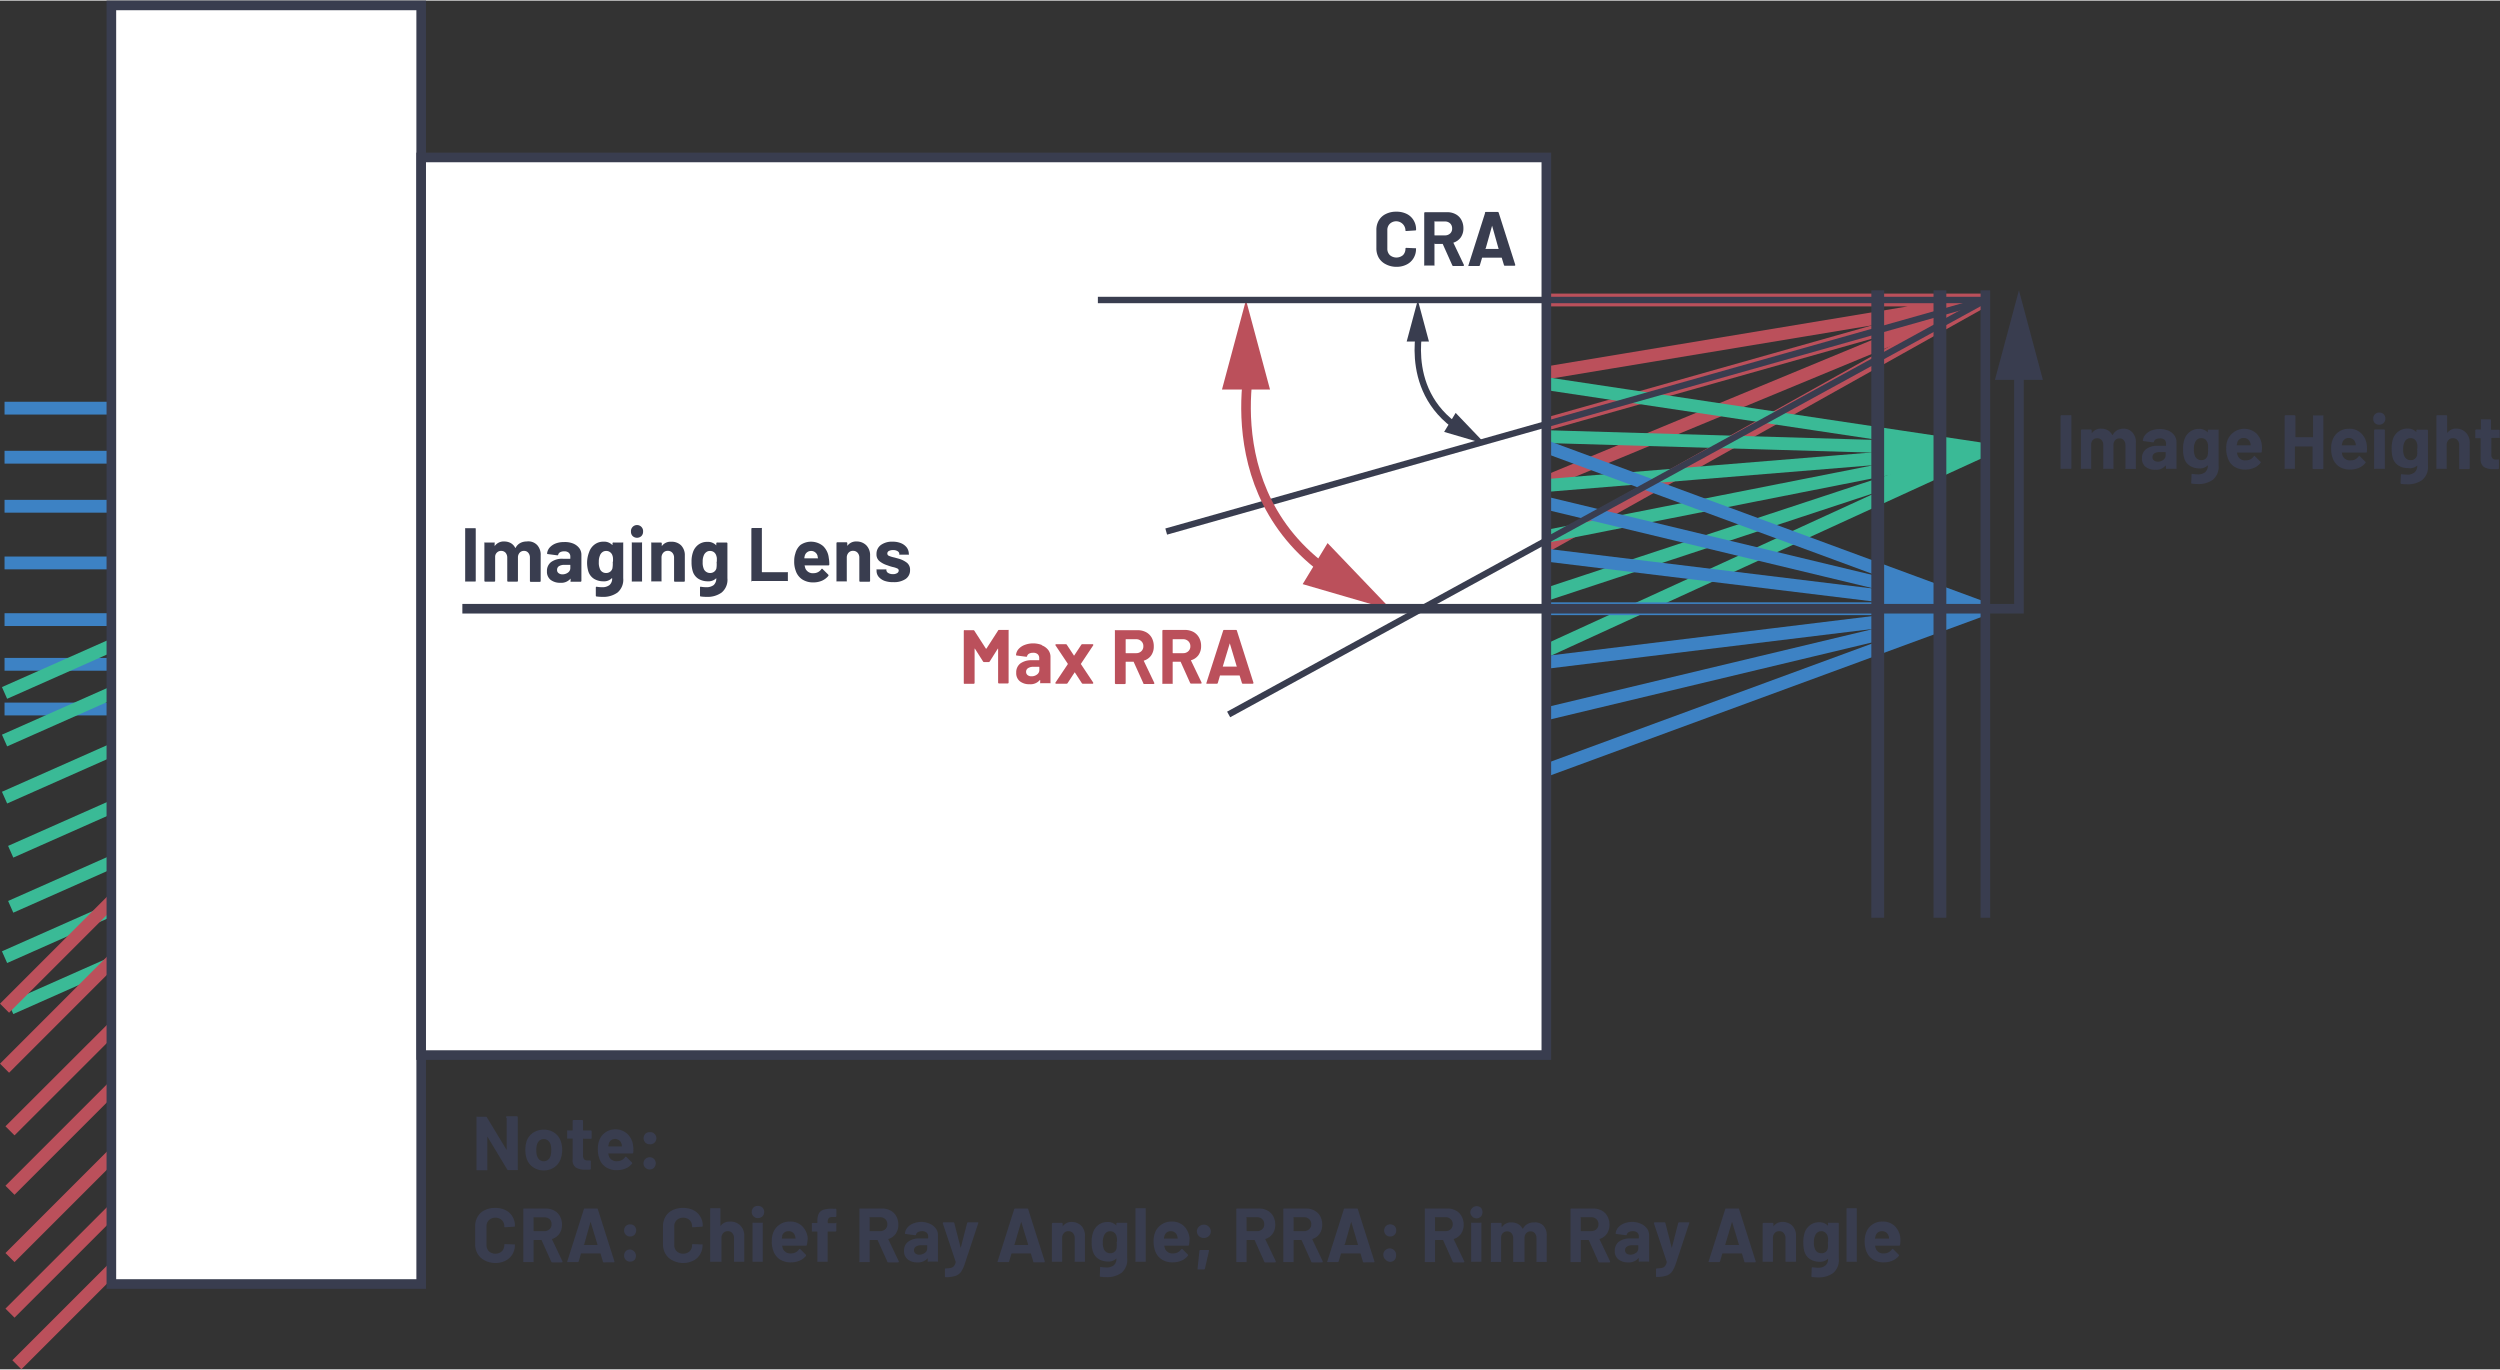<svg xmlns="http://www.w3.org/2000/svg" width="5.42in" height="2.97in" viewBox="0 0 390.39 213.73"><rect x="0" y="0" width="390.39" height="213.73" fill="#333333" stroke="none"/><g id="ea762eb0-3d9c-4fb6-bc2a-4f9d00945711" data-name="Layer 2"><polyline points="240.03 46.75 310.03 46.75 240.03 58.37" fill="none" stroke="#bb505b" stroke-miterlimit="10" stroke-width="2"/><polyline points="240.03 66.54 310.03 46.75 240.03 75.73" fill="none" stroke="#bb505b" stroke-miterlimit="10" stroke-width="2"/><line x1="310.03" y1="46.75" x2="240.03" y2="85.94" fill="none" stroke="#bb505b" stroke-miterlimit="10" stroke-width="2"/><polyline points="241.03 59.75 310.03 70.11 241.03 68.07" fill="none" stroke="#3aba96" stroke-miterlimit="10" stroke-width="2"/><polyline points="241.03 75.75 310.03 70.11 241.03 83.75" fill="none" stroke="#3aba96" stroke-miterlimit="10" stroke-width="2"/><polyline points="241.03 92.86 310.03 70.11 241.03 101.73" fill="none" stroke="#3aba96" stroke-miterlimit="10" stroke-width="2"/><polyline points="241.03 69.52 310.03 94.96 241.03 78.37" fill="none" stroke="#3d82c4" stroke-miterlimit="10" stroke-width="2"/><polyline points="241.03 86.54 310.03 94.96 241.61 94.96" fill="none" stroke="#3d82c4" stroke-miterlimit="10" stroke-width="2"/><polyline points="241.03 103.39 310.03 94.96 241.03 111.47" fill="none" stroke="#3d82c4" stroke-miterlimit="10" stroke-width="2"/><line x1="310.03" y1="94.96" x2="241.03" y2="120.32" fill="none" stroke="#3d82c4" stroke-miterlimit="10" stroke-width="2"/><line x1="310.03" y1="45.24" x2="310.03" y2="143.22" fill="#fff" stroke="#393d4f" stroke-miterlimit="10" stroke-width="1.5"/><path d="M321.77,73.1a.15.15,0,0,1,0-.11V64.88a.14.14,0,0,1,.14-.14h1.4a.12.12,0,0,1,.1,0,.14.14,0,0,1,.05.1V73a.16.16,0,0,1-.05.11.15.15,0,0,1-.1,0h-1.4A.18.18,0,0,1,321.77,73.1Z" fill="#393d4f"/><path d="M333,67.44a2.22,2.22,0,0,1,.53,1.58v4a.15.15,0,0,1,0,.11.18.18,0,0,1-.1,0H332a.18.18,0,0,1-.1,0,.15.15,0,0,1,0-.11v-3.6a1.17,1.17,0,0,0-.26-.78.83.83,0,0,0-.66-.28.9.9,0,0,0-.69.28,1.14,1.14,0,0,0-.26.77V73a.15.15,0,0,1,0,.11.18.18,0,0,1-.1,0h-1.39a.18.18,0,0,1-.1,0,.15.15,0,0,1,0-.11v-3.6a1.14,1.14,0,0,0-.26-.77.88.88,0,0,0-.69-.29.91.91,0,0,0-.63.22,1,1,0,0,0-.31.64V73a.15.15,0,0,1,0,.11.18.18,0,0,1-.1,0h-1.4a.18.18,0,0,1-.1,0,.15.15,0,0,1,0-.11V67.11a.14.14,0,0,1,.14-.14h1.4a.14.14,0,0,1,.14.14v.47a.06.06,0,0,0,0,0,0,0,0,0,0,0,0,1.7,1.7,0,0,1,1.52-.74,2.1,2.1,0,0,1,1,.26,1.64,1.64,0,0,1,.68.72s.05,0,.09,0a1.7,1.7,0,0,1,.71-.74,2.09,2.09,0,0,1,1-.24A1.87,1.87,0,0,1,333,67.44Z" fill="#393d4f"/><path d="M338.58,67.14a2.3,2.3,0,0,1,.95.74,1.71,1.71,0,0,1,.34,1.05V73a.15.15,0,0,1,0,.11.18.18,0,0,1-.1,0h-1.4a.15.15,0,0,1-.1,0,.16.16,0,0,1-.05-.11V72.6s0,0,0,0,0,0-.05,0a1.89,1.89,0,0,1-1.61.66,2.4,2.4,0,0,1-1.51-.45,1.63,1.63,0,0,1-.57-1.35,1.73,1.73,0,0,1,.65-1.43,2.9,2.9,0,0,1,1.84-.51h1.21a.05.05,0,0,0,.06-.06v-.26a.79.79,0,0,0-.23-.62,1,1,0,0,0-.72-.22,1.29,1.29,0,0,0-.62.13.59.59,0,0,0-.31.37c0,.09-.08.13-.16.12l-1.44-.19c-.1,0-.14-.05-.14-.11a1.67,1.67,0,0,1,.4-.91,2.38,2.38,0,0,1,.94-.64,3.49,3.49,0,0,1,1.29-.23A3.41,3.41,0,0,1,338.58,67.14Zm-.75,4.56a.85.85,0,0,0,.35-.71v-.43a.05.05,0,0,0-.06-.06h-.86a1.56,1.56,0,0,0-.84.2.67.67,0,0,0-.3.58.64.64,0,0,0,.22.51A1,1,0,0,0,337,72,1.42,1.42,0,0,0,337.83,71.7Z" fill="#393d4f"/><path d="M344.85,67a.12.12,0,0,1,.1,0h1.4a.13.13,0,0,1,.1,0,.18.18,0,0,1,0,.1v5.48a2.62,2.62,0,0,1-.9,2.24,3.79,3.79,0,0,1-2.33.67,8,8,0,0,1-.93-.06.13.13,0,0,1-.12-.15l.05-1.24c0-.1.05-.15.17-.13a4.51,4.51,0,0,0,.78.07,1.79,1.79,0,0,0,1.18-.34,1.29,1.29,0,0,0,.41-1.08s0,0,0,0a.06.06,0,0,0,0,0,1.69,1.69,0,0,1-1.32.49,2.71,2.71,0,0,1-1.43-.38,2.07,2.07,0,0,1-.93-1.21,4.75,4.75,0,0,1-.18-1.43,4.39,4.39,0,0,1,.22-1.53,2.34,2.34,0,0,1,.85-1.17,2.22,2.22,0,0,1,1.38-.45,1.77,1.77,0,0,1,1.41.56s0,0,0,0,0,0,0,0v-.29A.14.14,0,0,1,344.85,67Zm-.05,3a4.63,4.63,0,0,0,0-.58,2.12,2.12,0,0,0-.08-.38,1.25,1.25,0,0,0-.36-.53,1,1,0,0,0-.62-.19,1,1,0,0,0-.61.19,1.19,1.19,0,0,0-.37.53,2.19,2.19,0,0,0-.17,1,2.42,2.42,0,0,0,.14,1,1,1,0,0,0,.38.52,1.06,1.06,0,0,0,.64.2,1,1,0,0,0,.63-.2,1,1,0,0,0,.35-.51A4.24,4.24,0,0,0,344.8,70Z" fill="#393d4f"/><path d="M353.18,70.44a.14.14,0,0,1-.15.14h-3.7s-.06,0,0,.06a1.72,1.72,0,0,0,.13.48,1.24,1.24,0,0,0,1.26.67,1.41,1.41,0,0,0,1.21-.62.13.13,0,0,1,.11-.07.1.1,0,0,1,.08.05l.86.85a.15.15,0,0,1,.06.11.2.2,0,0,1-.05.09,2.57,2.57,0,0,1-1,.76,3.4,3.4,0,0,1-1.36.27,3.09,3.09,0,0,1-1.74-.46,2.56,2.56,0,0,1-1-1.31,4.1,4.1,0,0,1-.25-1.57,3.52,3.52,0,0,1,.17-1.17,2.82,2.82,0,0,1,4.51-1.16,3,3,0,0,1,.88,1.86A4.71,4.71,0,0,1,353.18,70.44ZM349.36,69q0,.16-.09.39a.05.05,0,0,0,.06.06h2.07c.05,0,.06,0,.05-.06,0-.23-.06-.35-.06-.34a1.06,1.06,0,0,0-.38-.56,1.09,1.09,0,0,0-.66-.19A1,1,0,0,0,349.36,69Z" fill="#393d4f"/><path d="M361.2,64.78a.15.15,0,0,1,.11,0h1.39a.15.15,0,0,1,.11,0,.18.18,0,0,1,0,.1V73a.14.14,0,0,1-.15.15h-1.39a.14.14,0,0,1-.15-.15V69.68a.05.05,0,0,0-.06-.06h-2.64a.05.05,0,0,0-.06.06V73a.15.15,0,0,1,0,.11.18.18,0,0,1-.1,0h-1.4a.18.18,0,0,1-.1,0,.15.15,0,0,1,0-.11V64.88a.14.14,0,0,1,.14-.14h1.4a.14.14,0,0,1,.14.14v3.23a.05.05,0,0,0,.06.06h2.64a.05.05,0,0,0,.06-.06V64.88A.18.18,0,0,1,361.2,64.78Z" fill="#393d4f"/><path d="M369.6,70.44a.14.14,0,0,1-.16.14h-3.69c-.05,0-.06,0-.05.06a2.85,2.85,0,0,0,.13.48,1.25,1.25,0,0,0,1.27.67,1.42,1.42,0,0,0,1.21-.62.13.13,0,0,1,.11-.07.1.1,0,0,1,.08.05l.86.85a.15.15,0,0,1,.06.11.45.45,0,0,1-.05.09,2.57,2.57,0,0,1-1,.76,3.42,3.42,0,0,1-1.37.27,3.08,3.08,0,0,1-1.73-.46,2.63,2.63,0,0,1-1-1.31,4.3,4.3,0,0,1-.25-1.57,3.51,3.51,0,0,1,.18-1.17,2.64,2.64,0,0,1,2.59-1.86,2.62,2.62,0,0,1,1.92.7,3,3,0,0,1,.88,1.86A4.71,4.71,0,0,1,369.6,70.44ZM365.78,69a2.84,2.84,0,0,0-.09.39.05.05,0,0,0,.06.06h2.07c.05,0,.06,0,.05-.06,0-.23-.06-.35-.06-.34a1.06,1.06,0,0,0-.38-.56,1.09,1.09,0,0,0-.66-.19A1,1,0,0,0,365.78,69Z" fill="#393d4f"/><path d="M370.87,66a.9.9,0,0,1-.27-.67.91.91,0,0,1,.95-1,.94.94,0,0,1,.68.26,1,1,0,0,1,.26.69.92.92,0,0,1-.94.94A.93.93,0,0,1,370.87,66Zm-.14,7.1a.15.15,0,0,1,0-.11V67.1a.14.14,0,0,1,.14-.14h1.4a.14.14,0,0,1,.14.14V73a.15.15,0,0,1,0,.11.18.18,0,0,1-.1,0h-1.4A.18.18,0,0,1,370.73,73.1Z" fill="#393d4f"/><path d="M377.48,67a.13.13,0,0,1,.1,0H379a.14.14,0,0,1,.14.14v5.48a2.62,2.62,0,0,1-.9,2.24,3.78,3.78,0,0,1-2.32.67,8.32,8.32,0,0,1-.94-.06.13.13,0,0,1-.12-.15l.05-1.24c0-.1.06-.15.17-.13a4.62,4.62,0,0,0,.79.07,1.76,1.76,0,0,0,1.17-.34,1.29,1.29,0,0,0,.42-1.08s0,0,0,0a0,0,0,0,0,0,0A1.73,1.73,0,0,1,376,73a2.71,2.71,0,0,1-1.43-.38,2.11,2.11,0,0,1-.93-1.21,5.13,5.13,0,0,1-.17-1.43,4.66,4.66,0,0,1,.21-1.53,2.4,2.4,0,0,1,.85-1.17,2.24,2.24,0,0,1,1.38-.45,1.8,1.8,0,0,1,1.42.56s0,0,0,0,0,0,0,0v-.29A.13.13,0,0,1,377.48,67Zm0,3a4.3,4.3,0,0,0,0-.58,1.51,1.51,0,0,0-.08-.38,1.1,1.1,0,0,0-.36-.53,1.09,1.09,0,0,0-1.23,0,1.19,1.19,0,0,0-.37.53,2.34,2.34,0,0,0-.17,1,2.21,2.21,0,0,0,.15,1,1,1,0,0,0,.37.52,1.06,1.06,0,0,0,.64.2,1,1,0,0,0,1-.71A3.68,3.68,0,0,0,377.44,70Z" fill="#393d4f"/><path d="M385.07,67.46a2.18,2.18,0,0,1,.59,1.6V73a.14.14,0,0,1-.14.15h-1.4a.15.15,0,0,1-.1,0,.16.16,0,0,1,0-.11V69.41a1.12,1.12,0,0,0-.27-.78.89.89,0,0,0-.71-.3.91.91,0,0,0-.71.3,1.12,1.12,0,0,0-.27.78V73a.15.15,0,0,1,0,.11.18.18,0,0,1-.1,0h-1.4a.18.18,0,0,1-.1,0,.15.15,0,0,1,0-.11V64.88a.14.14,0,0,1,.14-.14h1.4a.14.14,0,0,1,.14.14v2.65a0,0,0,0,0,0,0s0,0,0,0a1.69,1.69,0,0,1,1.46-.7A2.08,2.08,0,0,1,385.07,67.46Z" fill="#393d4f"/><path d="M390.35,68.28a.14.14,0,0,1-.1,0H389.1a.05.05,0,0,0-.06.06v2.54a.9.9,0,0,0,.16.59.64.64,0,0,0,.52.19h.4a.13.13,0,0,1,.1,0,.18.18,0,0,1,0,.1V73a.15.15,0,0,1-.14.16c-.34,0-.58,0-.72,0a2.66,2.66,0,0,1-1.48-.33,1.41,1.41,0,0,1-.51-1.24V68.39s0-.06-.05-.06h-.69a.14.14,0,0,1-.1,0,.12.12,0,0,1,0-.1V67.11a.14.14,0,0,1,.14-.14h.69s.05,0,.05-.06V65.48a.14.14,0,0,1,0-.1.12.12,0,0,1,.1,0h1.34a.14.14,0,0,1,.14.14v1.43a.05.05,0,0,0,.06.06h1.15a.14.14,0,0,1,.14.14v1.07A.12.12,0,0,1,390.35,68.28Z" fill="#393d4f"/><path d="M79.22,174.22a.13.13,0,0,1,.1,0h1.4a.14.14,0,0,1,.14.14v8.11a.12.12,0,0,1,0,.1.14.14,0,0,1-.1.05H79.37a.18.18,0,0,1-.17-.1l-3.1-5.14a.05.05,0,0,0,0,0,.06.06,0,0,0,0,.06l0,5.06a.15.15,0,0,1,0,.1.16.16,0,0,1-.11.05H74.52a.16.16,0,0,1-.11-.05.15.15,0,0,1,0-.1v-8.11a.18.18,0,0,1,0-.1.15.15,0,0,1,.11,0h1.35a.16.16,0,0,1,.16.09l3.09,5.11s0,0,0,0,0,0,0,0v-5A.13.13,0,0,1,79.22,174.22Z" fill="#393d4f"/><path d="M83.2,182.14a2.64,2.64,0,0,1-1-1.44,4.29,4.29,0,0,1-.16-1.22,4.5,4.5,0,0,1,.16-1.27,2.63,2.63,0,0,1,1-1.39,2.92,2.92,0,0,1,1.73-.51,2.8,2.8,0,0,1,1.67.5,2.63,2.63,0,0,1,1,1.39,4,4,0,0,1,.19,1.26,4.31,4.31,0,0,1-.17,1.21,2.7,2.7,0,0,1-1,1.47,2.84,2.84,0,0,1-1.72.53A2.77,2.77,0,0,1,83.2,182.14ZM85.59,181a1.3,1.3,0,0,0,.4-.66,3.73,3.73,0,0,0,.09-.84,3.4,3.4,0,0,0-.09-.85,1.39,1.39,0,0,0-.41-.64,1,1,0,0,0-.67-.23,1,1,0,0,0-.67.23,1.29,1.29,0,0,0-.39.64,2.61,2.61,0,0,0-.1.85,3.06,3.06,0,0,0,.09.84,1.3,1.3,0,0,0,.4.66,1,1,0,0,0,.68.24A1,1,0,0,0,85.59,181Z" fill="#393d4f"/><path d="M92.35,177.72a.13.13,0,0,1-.1,0H91.1a.05.05,0,0,0-.06.06v2.55a1,1,0,0,0,.16.59.67.67,0,0,0,.52.19h.4a.14.14,0,0,1,.14.14v1.14a.15.15,0,0,1-.14.16l-.72,0a2.66,2.66,0,0,1-1.48-.33,1.38,1.38,0,0,1-.5-1.24v-3.22a.05.05,0,0,0-.06-.06h-.68a.15.15,0,0,1-.11,0,.18.18,0,0,1,0-.1v-1.07a.18.18,0,0,1,0-.1.15.15,0,0,1,.11,0h.68a.05.05,0,0,0,.06-.06v-1.43a.14.14,0,0,1,.14-.14H90.9a.14.14,0,0,1,.14.14v1.43a.05.05,0,0,0,.06.06h1.15a.14.14,0,0,1,.14.14v1.07A.13.13,0,0,1,92.35,177.72Z" fill="#393d4f"/><path d="M98.89,179.88a.14.14,0,0,1-.15.14H95s-.06,0,0,.06a1.72,1.72,0,0,0,.13.48,1.25,1.25,0,0,0,1.26.67,1.44,1.44,0,0,0,1.21-.62.13.13,0,0,1,.11-.07.12.12,0,0,1,.08,0l.86.86s.06.07.06.1a.17.17,0,0,1,0,.1,2.57,2.57,0,0,1-1,.76,3.37,3.37,0,0,1-1.36.27,3,3,0,0,1-1.74-.47,2.5,2.5,0,0,1-1-1.3,4.12,4.12,0,0,1-.25-1.58,3.73,3.73,0,0,1,.17-1.16,2.63,2.63,0,0,1,2.6-1.86A2.65,2.65,0,0,1,98,177a3,3,0,0,1,.87,1.86A4.71,4.71,0,0,1,98.89,179.88Zm-3.82-1.41c0,.11-.06.23-.09.39a.05.05,0,0,0,.06.06h2.07s.07,0,0-.06c0-.24-.06-.35-.06-.34a1,1,0,0,0-.38-.56,1.1,1.1,0,0,0-.66-.2A1,1,0,0,0,95.07,178.47Z" fill="#393d4f"/><path d="M100.77,178.32a1,1,0,0,1,0-1.36.89.89,0,0,1,.68-.26.95.95,0,1,1,0,1.89A.93.93,0,0,1,100.77,178.32Zm0,3.93a.95.95,0,0,1,.68-1.63.94.94,0,0,1,.68.26,1,1,0,0,1,0,1.37.9.9,0,0,1-.67.27A.93.93,0,0,1,100.77,182.25Z" fill="#393d4f"/><path d="M75.67,196.71a2.62,2.62,0,0,1-1.08-1,3,3,0,0,1-.39-1.53v-2.77a2.94,2.94,0,0,1,.39-1.52,2.54,2.54,0,0,1,1.08-1,3.57,3.57,0,0,1,1.64-.36,3.61,3.61,0,0,1,1.62.34,2.57,2.57,0,0,1,1.09,1,2.72,2.72,0,0,1,.39,1.46c0,.07,0,.12-.15.13l-1.39.09h0c-.08,0-.12-.05-.12-.13a1.35,1.35,0,0,0-.39-1,1.54,1.54,0,0,0-2,0,1.35,1.35,0,0,0-.39,1v2.89a1.33,1.33,0,0,0,.39,1,1.54,1.54,0,0,0,2,0,1.33,1.33,0,0,0,.39-1c0-.09,0-.13.15-.13l1.39.05a.21.21,0,0,1,.11,0,.15.15,0,0,1,0,.09,2.72,2.72,0,0,1-.39,1.46,2.59,2.59,0,0,1-1.09,1,3.48,3.48,0,0,1-1.62.35A3.57,3.57,0,0,1,75.67,196.71Z" fill="#393d4f"/><path d="M86.06,196.87l-1.5-3.33a.07.07,0,0,0-.07,0H83.38s-.06,0-.06.07v3.27a.13.13,0,0,1,0,.1.14.14,0,0,1-.1,0h-1.4a.14.14,0,0,1-.1,0,.13.13,0,0,1,0-.1v-8.11a.13.13,0,0,1,0-.1.14.14,0,0,1,.1-.05H85.2a2.74,2.74,0,0,1,1.34.32,2.15,2.15,0,0,1,.9.89,2.7,2.7,0,0,1,.32,1.33,2.41,2.41,0,0,1-.41,1.4,2.2,2.2,0,0,1-1.14.82s0,0,0,.08l1.62,3.4a.13.13,0,0,1,0,.07c0,.06,0,.1-.13.1H86.23A.18.18,0,0,1,86.06,196.87Zm-2.74-6.78v2a.05.05,0,0,0,.06.06H85a1.17,1.17,0,0,0,.82-.3,1,1,0,0,0,.31-.78,1.06,1.06,0,0,0-.31-.79A1.17,1.17,0,0,0,85,190H83.38A.05.05,0,0,0,83.32,190.09Z" fill="#393d4f"/><path d="M94.14,196.86l-.36-1.18s0-.05-.06-.05H90.78a.06.06,0,0,0-.06.05l-.35,1.18a.14.14,0,0,1-.15.12H88.7a.14.14,0,0,1-.11,0,.12.12,0,0,1,0-.12l2.58-8.12a.15.15,0,0,1,.16-.12h1.87a.16.16,0,0,1,.16.12l2.58,8.12s0,0,0,.06,0,.11-.13.11H94.29A.14.14,0,0,1,94.14,196.86Zm-2.94-2.54h2.1s.06,0,0-.07l-1.08-3.56s0-.05,0,0,0,0,0,0l-1,3.56C91.14,194.3,91.16,194.32,91.2,194.32Z" fill="#393d4f"/><path d="M97.73,192.72a.91.91,0,0,1-.27-.68.94.94,0,0,1,.26-.68.9.9,0,0,1,.68-.26.89.89,0,0,1,.68.26,1,1,0,0,1,0,1.36.93.93,0,0,1-.68.27A.9.9,0,0,1,97.73,192.72Zm0,3.93a.93.93,0,0,1-.27-.68,1,1,0,0,1,.26-.69.94.94,0,0,1,.68-.26,1,1,0,0,1,.68,1.63,1,1,0,0,1-.68.27A.94.94,0,0,1,97.73,196.65Z" fill="#393d4f"/><path d="M105,196.71a2.62,2.62,0,0,1-1.08-1,3,3,0,0,1-.39-1.53v-2.77a2.94,2.94,0,0,1,.39-1.52,2.54,2.54,0,0,1,1.08-1,3.57,3.57,0,0,1,1.64-.36,3.64,3.64,0,0,1,1.62.34,2.57,2.57,0,0,1,1.09,1,2.72,2.72,0,0,1,.39,1.46c0,.07,0,.12-.15.13l-1.4.09h0c-.08,0-.12-.05-.12-.13a1.35,1.35,0,0,0-.39-1,1.54,1.54,0,0,0-2,0,1.35,1.35,0,0,0-.39,1v2.89a1.33,1.33,0,0,0,.39,1,1.54,1.54,0,0,0,2,0,1.33,1.33,0,0,0,.39-1c0-.09,0-.13.14-.13l1.4.05a.15.15,0,0,1,.1,0s0,.05,0,.09a2.72,2.72,0,0,1-.39,1.46,2.59,2.59,0,0,1-1.09,1,3.51,3.51,0,0,1-1.62.35A3.57,3.57,0,0,1,105,196.71Z" fill="#393d4f"/><path d="M115.63,191.3a2.16,2.16,0,0,1,.59,1.6v3.93a.18.18,0,0,1,0,.1.16.16,0,0,1-.11,0h-1.39a.12.12,0,0,1-.1,0,.14.14,0,0,1,0-.1v-3.59a1.12,1.12,0,0,0-.27-.78.89.89,0,0,0-.71-.3.91.91,0,0,0-.71.3,1.12,1.12,0,0,0-.27.78v3.59a.13.13,0,0,1,0,.1.14.14,0,0,1-.1,0H111a.14.14,0,0,1-.1,0,.13.13,0,0,1,0-.1v-8.11a.13.13,0,0,1,0-.1.14.14,0,0,1,.1-.05h1.4a.14.14,0,0,1,.1.05.13.13,0,0,1,0,.1v2.65a0,0,0,0,0,0,0,0,0,0,0,0,0,0,1.67,1.67,0,0,1,1.46-.7A2.08,2.08,0,0,1,115.63,191.3Z" fill="#393d4f"/><path d="M117.66,189.84a.91.91,0,0,1-.27-.68.93.93,0,0,1,.26-.68.9.9,0,0,1,.68-.26.91.91,0,0,1,1,.94.91.91,0,0,1-.27.68.93.93,0,0,1-.68.27A.9.9,0,0,1,117.66,189.84Zm-.15,7.09a.18.18,0,0,1,0-.1v-5.89a.15.15,0,0,1,0-.1.15.15,0,0,1,.11,0H119a.15.15,0,0,1,.11,0,.15.15,0,0,1,0,.1v5.89a.18.18,0,0,1,0,.1.16.16,0,0,1-.11,0h-1.39A.16.16,0,0,1,117.51,196.93Z" fill="#393d4f"/><path d="M126,194.28a.14.14,0,0,1-.16.14h-3.69s-.07,0,0,.06a2.14,2.14,0,0,0,.13.48,1.25,1.25,0,0,0,1.27.67,1.45,1.45,0,0,0,1.21-.62s.06-.07.1-.07a.12.12,0,0,1,.09,0l.86.86s.06.07.06.1a.29.29,0,0,1,0,.1,2.54,2.54,0,0,1-1,.76,3.34,3.34,0,0,1-1.36.27,3.06,3.06,0,0,1-1.74-.47,2.6,2.6,0,0,1-1-1.3,4.12,4.12,0,0,1-.25-1.58,3.45,3.45,0,0,1,.18-1.16,2.62,2.62,0,0,1,1-1.36,2.72,2.72,0,0,1,1.63-.5,2.62,2.62,0,0,1,1.92.7,3,3,0,0,1,.88,1.86A5.44,5.44,0,0,1,126,194.28Zm-3.83-1.41a2.65,2.65,0,0,0-.08.39.05.05,0,0,0,.06.06h2.07s.06,0,0-.06c0-.24-.06-.35-.06-.34a1,1,0,0,0-.37-.56,1.11,1.11,0,0,0-.67-.2A1,1,0,0,0,122.13,192.87Z" fill="#393d4f"/><path d="M130.6,190.84a.12.12,0,0,1,0,.1v1.14a.14.14,0,0,1-.14.14h-1.16a.05.05,0,0,0-.06.06v4.55a.18.18,0,0,1,0,.1.16.16,0,0,1-.11,0h-1.39a.12.12,0,0,1-.1,0,.14.14,0,0,1,0-.1v-4.55a.05.05,0,0,0-.06-.06h-.7a.12.12,0,0,1-.1,0,.14.14,0,0,1,0-.1v-1.14a.12.12,0,0,1,0-.1.12.12,0,0,1,.1,0h.7s.06,0,.06-.07v-.26a2.48,2.48,0,0,1,.23-1.16,1.26,1.26,0,0,1,.74-.58,4.1,4.1,0,0,1,1.4-.16h.45a.12.12,0,0,1,.1.05.14.14,0,0,1,.05.1v1a.18.18,0,0,1-.15.15H130a.8.8,0,0,0-.58.17.83.83,0,0,0-.16.59v.13c0,.05,0,.07.06.07h1.16A.13.13,0,0,1,130.6,190.84Z" fill="#393d4f"/><path d="M138.54,196.87l-1.5-3.33a.07.07,0,0,0-.07,0h-1.11s-.06,0-.06.07v3.27a.13.13,0,0,1,0,.1.14.14,0,0,1-.1,0h-1.4a.14.14,0,0,1-.1,0,.13.13,0,0,1,0-.1v-8.11a.13.13,0,0,1,0-.1.14.14,0,0,1,.1-.05h3.42a2.74,2.74,0,0,1,1.34.32,2.15,2.15,0,0,1,.9.89,2.7,2.7,0,0,1,.32,1.33,2.41,2.41,0,0,1-.41,1.4,2.2,2.2,0,0,1-1.14.82s-.05,0,0,.08l1.62,3.4a.13.13,0,0,1,0,.07c0,.06-.05.1-.13.1h-1.47A.18.18,0,0,1,138.54,196.87Zm-2.74-6.78v2a.05.05,0,0,0,.06.06h1.57a1.17,1.17,0,0,0,.82-.3,1,1,0,0,0,.31-.78,1.06,1.06,0,0,0-.31-.79,1.17,1.17,0,0,0-.82-.3h-1.57A.05.05,0,0,0,135.8,190.09Z" fill="#393d4f"/><path d="M145.18,191a2.24,2.24,0,0,1,.95.74,1.71,1.71,0,0,1,.34,1v4.07a.13.13,0,0,1,0,.1.14.14,0,0,1-.1,0h-1.4a.14.14,0,0,1-.1,0,.13.13,0,0,1,0-.1v-.39a0,0,0,0,0,0-.05s0,0,0,0a1.92,1.92,0,0,1-1.62.66,2.3,2.3,0,0,1-1.5-.46,1.61,1.61,0,0,1-.58-1.34,1.71,1.71,0,0,1,.65-1.43,2.9,2.9,0,0,1,1.84-.51h1.22a.05.05,0,0,0,.06-.06V193a.78.78,0,0,0-.24-.61,1,1,0,0,0-.72-.23,1.25,1.25,0,0,0-.61.14.58.58,0,0,0-.32.37.14.14,0,0,1-.16.12l-1.44-.19c-.1,0-.14-.06-.13-.11a1.59,1.59,0,0,1,.4-.92,2.26,2.26,0,0,1,.93-.63,3.58,3.58,0,0,1,1.3-.23A3.36,3.36,0,0,1,145.18,191Zm-.75,4.55a.85.85,0,0,0,.36-.7v-.43a.05.05,0,0,0-.06-.06h-.86a1.45,1.45,0,0,0-.84.2.69.69,0,0,0-.08,1.09.94.94,0,0,0,.61.18A1.35,1.35,0,0,0,144.43,195.53Z" fill="#393d4f"/><path d="M147.56,199.32a.16.16,0,0,1,0-.1v-1.11a.14.14,0,0,1,.14-.14,3.85,3.85,0,0,0,.79-.08.83.83,0,0,0,.47-.28,1.29,1.29,0,0,0,.27-.6.08.08,0,0,0,0-.07l-2-6s0,0,0-.06,0-.1.13-.1h1.49a.16.16,0,0,1,.17.12l1,3.88s0,0,0,0,0,0,0,0l1-3.88a.16.16,0,0,1,.17-.12h1.45a.1.1,0,0,1,.11.16l-2.07,6.24a5.18,5.18,0,0,1-.6,1.32,1.82,1.82,0,0,1-.88.64,4.73,4.73,0,0,1-1.59.2h-.08A.07.07,0,0,1,147.56,199.32Z" fill="#393d4f"/><path d="M161.34,196.86l-.36-1.18s0-.05-.06-.05H158s0,0-.06.05l-.35,1.18a.14.14,0,0,1-.15.12H155.9a.14.14,0,0,1-.11,0,.12.12,0,0,1,0-.12l2.58-8.12a.16.16,0,0,1,.16-.12h1.87a.15.15,0,0,1,.16.12l2.58,8.12s0,0,0,.06,0,.11-.13.11h-1.52A.14.14,0,0,1,161.34,196.86Zm-2.94-2.54h2.1c.05,0,.06,0,.05-.07l-1.08-3.56s0-.05,0,0,0,0,0,0l-1.05,3.56C158.34,194.3,158.36,194.32,158.4,194.32Z" fill="#393d4f"/><path d="M168.83,191.3a2.16,2.16,0,0,1,.59,1.6v3.93a.14.14,0,0,1,0,.1.12.12,0,0,1-.1,0h-1.4a.14.14,0,0,1-.1,0,.13.13,0,0,1,0-.1v-3.59a1.12,1.12,0,0,0-.27-.78.9.9,0,0,0-.71-.3.91.91,0,0,0-.71.3,1.12,1.12,0,0,0-.27.78v3.59a.13.13,0,0,1,0,.1.14.14,0,0,1-.1,0h-1.4a.14.14,0,0,1-.1,0,.13.13,0,0,1,0-.1V191a.14.14,0,0,1,.14-.14h1.4a.14.14,0,0,1,.14.14v.42a.06.06,0,0,0,0,0s0,0,0,0a1.66,1.66,0,0,1,1.46-.7A2.08,2.08,0,0,1,168.83,191.3Z" fill="#393d4f"/><path d="M174.42,190.85a.12.12,0,0,1,.1,0h1.4a.13.13,0,0,1,.1,0,.18.18,0,0,1,0,.1v5.47a2.63,2.63,0,0,1-.9,2.25,3.85,3.85,0,0,1-2.33.67,8,8,0,0,1-.93-.06c-.08,0-.12-.06-.12-.16l.05-1.23c0-.11,0-.15.17-.13a5.77,5.77,0,0,0,.78.07,1.79,1.79,0,0,0,1.18-.34,1.29,1.29,0,0,0,.41-1.08s0,0,0,0,0,0,0,0a1.69,1.69,0,0,1-1.32.49,2.81,2.81,0,0,1-1.43-.38,2.1,2.1,0,0,1-.93-1.22,4.63,4.63,0,0,1-.18-1.42,4.35,4.35,0,0,1,.22-1.53,2.42,2.42,0,0,1,.85-1.18,2.29,2.29,0,0,1,1.38-.44,1.79,1.79,0,0,1,1.41.55s0,0,0,0,0,0,0,0V191A.14.14,0,0,1,174.42,190.85Zm0,3a4.46,4.46,0,0,0,0-.57,2.24,2.24,0,0,0-.08-.39,1.07,1.07,0,0,0-.36-.52,1,1,0,0,0-.62-.2,1,1,0,0,0-.61.2,1.16,1.16,0,0,0-.37.52,2.4,2.4,0,0,0-.17,1,2.48,2.48,0,0,0,.14,1,1,1,0,0,0,.38.52,1.05,1.05,0,0,0,.64.19,1,1,0,0,0,.63-.19,1,1,0,0,0,.35-.51A4.27,4.27,0,0,0,174.37,193.84Z" fill="#393d4f"/><path d="M177.31,196.93a.13.13,0,0,1,0-.1v-8.11a.13.13,0,0,1,0-.1.14.14,0,0,1,.1-.05h1.4a.14.14,0,0,1,.1.05.13.13,0,0,1,0,.1v8.11a.13.13,0,0,1,0,.1.14.14,0,0,1-.1,0h-1.4A.14.14,0,0,1,177.31,196.93Z" fill="#393d4f"/><path d="M185.67,194.28a.14.14,0,0,1-.16.14h-3.69s-.07,0,0,.06a2.14,2.14,0,0,0,.13.48,1.25,1.25,0,0,0,1.27.67,1.45,1.45,0,0,0,1.21-.62s.06-.07.1-.07a.14.14,0,0,1,.09,0l.86.86s.06.07.06.1a.29.29,0,0,1-.05.1,2.54,2.54,0,0,1-1,.76,3.34,3.34,0,0,1-1.36.27,3.06,3.06,0,0,1-1.74-.47,2.6,2.6,0,0,1-1-1.3,4.12,4.12,0,0,1-.25-1.58,3.45,3.45,0,0,1,.18-1.16,2.62,2.62,0,0,1,1-1.36,2.72,2.72,0,0,1,1.63-.5,2.62,2.62,0,0,1,1.92.7,3,3,0,0,1,.88,1.86A5.44,5.44,0,0,1,185.67,194.28Zm-3.83-1.41a2.65,2.65,0,0,0-.08.39.05.05,0,0,0,.06.06h2.07s.06,0,0-.06c0-.24-.06-.35-.06-.34a1,1,0,0,0-.37-.56,1.11,1.11,0,0,0-.67-.2A1,1,0,0,0,181.84,192.87Z" fill="#393d4f"/><path d="M187.21,192.91a1,1,0,0,1-.31-.73,1,1,0,0,1,.33-.73,1.05,1.05,0,0,1,.75-.31,1.08,1.08,0,0,1,.77.31,1,1,0,0,1,.33.73,1,1,0,0,1-.31.73,1.08,1.08,0,0,1-.79.31A1,1,0,0,1,187.21,192.91Zm-.2,5.19a.12.12,0,0,1,0-.12l.29-2.75a.12.12,0,0,1,.14-.13h1.22c.11,0,.15.05.13.16l-.64,2.76a.16.16,0,0,1-.16.12h-.84A.15.15,0,0,1,187,198.1Z" fill="#393d4f"/><path d="M197.4,196.87l-1.49-3.33a.09.09,0,0,0-.08,0h-1.11s-.06,0-.06.07v3.27a.13.13,0,0,1,0,.1.14.14,0,0,1-.1,0h-1.4a.14.14,0,0,1-.1,0,.13.13,0,0,1,0-.1v-8.11a.13.13,0,0,1,0-.1.14.14,0,0,1,.1-.05h3.42a2.74,2.74,0,0,1,1.34.32,2.15,2.15,0,0,1,.9.89,2.7,2.7,0,0,1,.32,1.33,2.41,2.41,0,0,1-.41,1.4,2.21,2.21,0,0,1-1.13.82.05.05,0,0,0,0,.08l1.62,3.4a.13.13,0,0,1,0,.07c0,.06,0,.1-.13.1h-1.47A.18.18,0,0,1,197.4,196.87Zm-2.74-6.78v2a.05.05,0,0,0,.06.06h1.57a1.15,1.15,0,0,0,.82-.3,1,1,0,0,0,.31-.78,1.06,1.06,0,0,0-.31-.79,1.15,1.15,0,0,0-.82-.3h-1.57A.05.05,0,0,0,194.66,190.09Z" fill="#393d4f"/><path d="M204.74,196.87l-1.5-3.33a.08.08,0,0,0-.07,0h-1.11s-.06,0-.06.07v3.27a.13.13,0,0,1,0,.1.14.14,0,0,1-.1,0h-1.4a.14.14,0,0,1-.1,0,.13.13,0,0,1,0-.1v-8.11a.13.13,0,0,1,0-.1.14.14,0,0,1,.1-.05h3.42a2.77,2.77,0,0,1,1.34.32,2.15,2.15,0,0,1,.9.89,2.7,2.7,0,0,1,.31,1.33,2.4,2.4,0,0,1-.4,1.4,2.2,2.2,0,0,1-1.14.82s0,0,0,.08l1.62,3.4a.13.13,0,0,1,0,.07c0,.06,0,.1-.14.1H204.9A.16.16,0,0,1,204.74,196.87ZM202,190.09v2a.05.05,0,0,0,.06.06h1.57a1.13,1.13,0,0,0,.81-.3,1,1,0,0,0,.32-.78,1,1,0,0,0-.32-.79,1.13,1.13,0,0,0-.81-.3h-1.57A.05.05,0,0,0,202,190.09Z" fill="#393d4f"/><path d="M212.81,196.86l-.35-1.18s0-.05-.06-.05h-2.94a.06.06,0,0,0-.06.05l-.35,1.18a.15.15,0,0,1-.15.12h-1.52a.13.13,0,0,1-.11,0,.12.12,0,0,1,0-.12l2.58-8.12a.14.14,0,0,1,.15-.12h1.88a.16.16,0,0,1,.16.12l2.58,8.12s0,0,0,.06,0,.11-.13.11H213A.16.16,0,0,1,212.81,196.86Zm-2.94-2.54H212c.05,0,.06,0,.05-.07L211,190.69s0-.05,0,0,0,0,0,0l-1,3.56C209.82,194.3,209.83,194.32,209.87,194.32Z" fill="#393d4f"/><path d="M216.41,192.72a1,1,0,0,1,0-1.36,1,1,0,0,1,1.36,0,.9.9,0,0,1,.26.68.94.94,0,0,1-.26.68.93.93,0,0,1-.68.27A.89.89,0,0,1,216.41,192.72Zm0,3.93A1,1,0,1,1,218,196a.91.91,0,0,1-.94.95A.93.93,0,0,1,216.41,196.65Z" fill="#393d4f"/><path d="M226.83,196.87l-1.49-3.33s0,0-.07,0h-1.12s-.06,0-.06.07v3.27a.13.13,0,0,1,0,.1.14.14,0,0,1-.1,0h-1.4a.14.14,0,0,1-.1,0,.13.13,0,0,1,0-.1v-8.11a.13.13,0,0,1,0-.1.14.14,0,0,1,.1-.05H226a2.74,2.74,0,0,1,1.34.32,2.15,2.15,0,0,1,.9.89,2.7,2.7,0,0,1,.32,1.33,2.41,2.41,0,0,1-.41,1.4,2.21,2.21,0,0,1-1.13.82.05.05,0,0,0,0,.08l1.63,3.4a.25.25,0,0,1,0,.07c0,.06,0,.1-.13.1H227A.18.18,0,0,1,226.83,196.87Zm-2.74-6.78v2a.05.05,0,0,0,.06.06h1.57a1.15,1.15,0,0,0,.82-.3,1,1,0,0,0,.31-.78,1.06,1.06,0,0,0-.31-.79,1.15,1.15,0,0,0-.82-.3h-1.57A.05.05,0,0,0,224.09,190.09Z" fill="#393d4f"/><path d="M229.87,189.84a.91.91,0,0,1-.27-.68,1,1,0,0,1,1.63-.68.93.93,0,0,1,.26.68.92.92,0,0,1-.94,1A.93.93,0,0,1,229.87,189.84Zm-.14,7.09a.13.13,0,0,1,0-.1v-5.89a.12.12,0,0,1,0-.1.13.13,0,0,1,.1,0h1.4a.13.13,0,0,1,.1,0,.12.12,0,0,1,0,.1v5.89a.13.13,0,0,1,0,.1.14.14,0,0,1-.1,0h-1.4A.14.14,0,0,1,229.73,196.93Z" fill="#393d4f"/><path d="M241,191.28a2.22,2.22,0,0,1,.53,1.58v4a.13.13,0,0,1,0,.1.14.14,0,0,1-.1,0h-1.4a.14.14,0,0,1-.1,0,.13.13,0,0,1,0-.1v-3.6a1.13,1.13,0,0,0-.26-.78.83.83,0,0,0-.66-.29.91.91,0,0,0-.69.29,1.12,1.12,0,0,0-.26.77v3.61a.13.13,0,0,1,0,.1.14.14,0,0,1-.1,0H236.4a.14.14,0,0,1-.1,0,.13.13,0,0,1,0-.1v-3.6a1.12,1.12,0,0,0-.26-.77.89.89,0,0,0-.69-.3.92.92,0,0,0-.63.23.93.93,0,0,0-.31.64v3.8a.13.13,0,0,1,0,.1.14.14,0,0,1-.1,0h-1.4a.14.14,0,0,1-.1,0,.13.13,0,0,1,0-.1V191a.14.14,0,0,1,.14-.14h1.4a.14.14,0,0,1,.14.14v.47a.08.08,0,0,0,0,.05s0,0,.05,0a1.72,1.72,0,0,1,1.52-.73,2.2,2.2,0,0,1,1,.25,1.75,1.75,0,0,1,.68.72s.05,0,.09,0a1.73,1.73,0,0,1,.71-.73,2.09,2.09,0,0,1,1-.24A1.87,1.87,0,0,1,241,191.28Z" fill="#393d4f"/><path d="M249.58,196.87l-1.49-3.33s0,0-.07,0h-1.11s-.06,0-.06.07v3.27a.14.14,0,0,1,0,.1.12.12,0,0,1-.1,0h-1.4a.14.14,0,0,1-.1,0,.13.13,0,0,1,0-.1v-8.11a.13.13,0,0,1,0-.1.14.14,0,0,1,.1-.05h3.42a2.81,2.81,0,0,1,1.35.32,2.18,2.18,0,0,1,.89.89,2.7,2.7,0,0,1,.32,1.33,2.41,2.41,0,0,1-.41,1.4,2.21,2.21,0,0,1-1.13.82s-.05,0,0,.08l1.63,3.4a.25.25,0,0,1,0,.07c0,.06,0,.1-.13.1h-1.47A.18.18,0,0,1,249.58,196.87Zm-2.73-6.78v2a.05.05,0,0,0,.06.06h1.56a1.15,1.15,0,0,0,.82-.3,1,1,0,0,0,.32-.78,1.07,1.07,0,0,0-.32-.79,1.15,1.15,0,0,0-.82-.3h-1.56A.05.05,0,0,0,246.85,190.09Z" fill="#393d4f"/><path d="M256.23,191a2.37,2.37,0,0,1,.95.74,1.77,1.77,0,0,1,.34,1v4.07a.14.14,0,0,1,0,.1.12.12,0,0,1-.1,0H256a.14.14,0,0,1-.1,0,.13.13,0,0,1,0-.1v-.39a.06.06,0,0,0,0-.05s0,0-.05,0a1.9,1.9,0,0,1-1.61.66,2.33,2.33,0,0,1-1.51-.46,1.61,1.61,0,0,1-.57-1.34,1.71,1.71,0,0,1,.64-1.43,2.92,2.92,0,0,1,1.84-.51h1.22a.05.05,0,0,0,.06-.06V193a.78.78,0,0,0-.24-.61,1,1,0,0,0-.72-.23,1.25,1.25,0,0,0-.61.14.61.61,0,0,0-.32.37q0,.14-.15.12l-1.45-.19c-.09,0-.14-.06-.13-.11a1.66,1.66,0,0,1,.4-.92,2.4,2.4,0,0,1,.93-.63,3.58,3.58,0,0,1,1.3-.23A3.41,3.41,0,0,1,256.23,191Zm-.76,4.55a.85.85,0,0,0,.36-.7v-.43a.05.05,0,0,0-.06-.06h-.86a1.45,1.45,0,0,0-.84.2.67.67,0,0,0-.31.57.65.65,0,0,0,.23.52,1,1,0,0,0,.61.18A1.35,1.35,0,0,0,255.47,195.53Z" fill="#393d4f"/><path d="M258.6,199.32a.3.3,0,0,1,0-.1v-1.11a.14.14,0,0,1,.14-.14,4,4,0,0,0,.8-.08.84.84,0,0,0,.46-.28,1.29,1.29,0,0,0,.27-.6.08.08,0,0,0,0-.07l-2-6s0,0,0-.06.05-.1.13-.1h1.5a.15.15,0,0,1,.16.12l1,3.88s0,0,0,0,0,0,0,0l1-3.88a.16.16,0,0,1,.17-.12h1.46a.11.11,0,0,1,.1,0,.15.15,0,0,1,0,.12l-2.07,6.24a5.15,5.15,0,0,1-.61,1.32,1.84,1.84,0,0,1-.87.64,4.81,4.81,0,0,1-1.59.2h-.09A.07.07,0,0,1,258.6,199.32Z" fill="#393d4f"/><path d="M272.38,196.86l-.36-1.18a.06.06,0,0,0-.06-.05H269s0,0-.06.05l-.34,1.18a.16.16,0,0,1-.16.12h-1.52a.12.12,0,0,1-.1,0,.1.1,0,0,1,0-.12l2.58-8.12a.14.14,0,0,1,.15-.12h1.88a.14.14,0,0,1,.15.12l2.58,8.12a.08.08,0,0,1,0,.06c0,.07-.05.11-.14.11h-1.51A.16.16,0,0,1,272.38,196.86Zm-2.94-2.54h2.1s.07,0,0-.07l-1.07-3.56s0-.05,0,0,0,0,0,0l-1.06,3.56C269.39,194.3,269.4,194.32,269.44,194.32Z" fill="#393d4f"/><path d="M279.87,191.3a2.16,2.16,0,0,1,.59,1.6v3.93a.18.18,0,0,1,0,.1.16.16,0,0,1-.1,0h-1.4a.12.12,0,0,1-.1,0,.14.14,0,0,1-.05-.1v-3.59a1.12,1.12,0,0,0-.27-.78.89.89,0,0,0-.71-.3.91.91,0,0,0-.71.3,1.12,1.12,0,0,0-.27.78v3.59a.13.13,0,0,1,0,.1.14.14,0,0,1-.1,0h-1.4a.14.14,0,0,1-.1,0,.13.13,0,0,1,0-.1V191a.14.14,0,0,1,.14-.14h1.4a.14.14,0,0,1,.14.14v.42a0,0,0,0,0,0,0,0,0,0,0,0,0,0,1.67,1.67,0,0,1,1.46-.7A2.08,2.08,0,0,1,279.87,191.3Z" fill="#393d4f"/><path d="M285.46,190.85a.13.13,0,0,1,.1,0H287a.14.14,0,0,1,.14.14v5.47a2.63,2.63,0,0,1-.9,2.25,3.84,3.84,0,0,1-2.32.67,8.32,8.32,0,0,1-.94-.06c-.08,0-.12-.06-.12-.16l.05-1.23c0-.11.06-.15.17-.13a5.91,5.91,0,0,0,.79.07,1.76,1.76,0,0,0,1.17-.34,1.29,1.29,0,0,0,.42-1.08s0,0,0,0,0,0,0,0a1.73,1.73,0,0,1-1.33.49,2.83,2.83,0,0,1-1.43-.38,2.14,2.14,0,0,1-.93-1.22,5,5,0,0,1-.17-1.42,4.62,4.62,0,0,1,.21-1.53,2.42,2.42,0,0,1,.85-1.18,2.3,2.3,0,0,1,1.39-.44,1.82,1.82,0,0,1,1.41.55s0,0,0,0,0,0,0,0V191A.13.13,0,0,1,285.46,190.85Zm0,3a4.14,4.14,0,0,0,0-.57,1.59,1.59,0,0,0-.08-.39,1.07,1.07,0,0,0-.36-.52,1,1,0,0,0-1.23,0,1.16,1.16,0,0,0-.37.52,2.4,2.4,0,0,0-.17,1,2.28,2.28,0,0,0,.15,1,1,1,0,0,0,.37.52,1.05,1.05,0,0,0,.64.19.94.94,0,0,0,1-.7A3.72,3.72,0,0,0,285.42,193.84Z" fill="#393d4f"/><path d="M288.35,196.93a.13.13,0,0,1,0-.1v-8.11a.13.13,0,0,1,0-.1.14.14,0,0,1,.1-.05h1.4a.14.14,0,0,1,.1.05.13.13,0,0,1,0,.1v8.11a.13.13,0,0,1,0,.1.14.14,0,0,1-.1,0h-1.4A.14.14,0,0,1,288.35,196.93Z" fill="#393d4f"/><path d="M296.71,194.28a.14.14,0,0,1-.16.14h-3.69c-.05,0-.06,0-.05.06a2.18,2.18,0,0,0,.14.48,1.24,1.24,0,0,0,1.26.67,1.45,1.45,0,0,0,1.21-.62.13.13,0,0,1,.11-.07.12.12,0,0,1,.08,0l.86.86s.06.07.06.1a.29.29,0,0,1,0,.1,2.57,2.57,0,0,1-1,.76,3.42,3.42,0,0,1-1.37.27,3,3,0,0,1-1.73-.47,2.57,2.57,0,0,1-1-1.3,4.32,4.32,0,0,1-.25-1.58,3.45,3.45,0,0,1,.18-1.16,2.61,2.61,0,0,1,2.6-1.86,2.61,2.61,0,0,1,1.91.7,3,3,0,0,1,.88,1.86A4.71,4.71,0,0,1,296.71,194.28Zm-3.82-1.41a2.53,2.53,0,0,0-.09.39.05.05,0,0,0,.06.06h2.07c.05,0,.06,0,.05-.06,0-.24-.06-.35-.06-.34a1,1,0,0,0-.38-.56,1.1,1.1,0,0,0-.66-.2A1,1,0,0,0,292.89,192.87Z" fill="#393d4f"/><path d="M310,70.11" fill="none" stroke="#bb505b" stroke-miterlimit="10" stroke-width="2"/><line x1="17.39" y1="63.64" x2="0.71" y2="63.64" fill="none" stroke="#3d82c4" stroke-miterlimit="10" stroke-width="2"/><line x1="17.39" y1="71.3" x2="0.71" y2="71.3" fill="none" stroke="#3d82c4" stroke-miterlimit="10" stroke-width="2"/><line x1="17.39" y1="78.96" x2="0.71" y2="78.96" fill="none" stroke="#3d82c4" stroke-miterlimit="10" stroke-width="2"/><line x1="17.39" y1="87.81" x2="0.71" y2="87.81" fill="none" stroke="#3d82c4" stroke-miterlimit="10" stroke-width="2"/><line x1="17.39" y1="96.66" x2="0.71" y2="96.66" fill="none" stroke="#3d82c4" stroke-miterlimit="10" stroke-width="2"/><line x1="17.39" y1="103.64" x2="0.71" y2="103.64" fill="none" stroke="#3d82c4" stroke-miterlimit="10" stroke-width="2"/><line x1="17.39" y1="110.62" x2="0.71" y2="110.62" fill="none" stroke="#3d82c4" stroke-miterlimit="10" stroke-width="2"/><line x1="0.71" y1="108.11" x2="22.88" y2="98.28" fill="none" stroke="#3aba96" stroke-miterlimit="10" stroke-width="2"/><line x1="0.71" y1="115.54" x2="22.88" y2="105.71" fill="none" stroke="#3aba96" stroke-miterlimit="10" stroke-width="2"/><line x1="0.71" y1="124.46" x2="22.88" y2="114.63" fill="none" stroke="#3aba96" stroke-miterlimit="10" stroke-width="2"/><line x1="1.67" y1="132.91" x2="23.84" y2="123.08" fill="none" stroke="#3aba96" stroke-miterlimit="10" stroke-width="2"/><line x1="1.67" y1="141.51" x2="23.84" y2="131.68" fill="none" stroke="#3aba96" stroke-miterlimit="10" stroke-width="2"/><line x1="0.71" y1="149.37" x2="22.88" y2="139.54" fill="none" stroke="#3aba96" stroke-miterlimit="10" stroke-width="2"/><line x1="1.67" y1="157.34" x2="23.84" y2="147.51" fill="none" stroke="#3aba96" stroke-miterlimit="10" stroke-width="2"/><line x1="0.71" y1="166.71" x2="23.09" y2="144.32" fill="none" stroke="#bb505b" stroke-miterlimit="10" stroke-width="2"/><line x1="0.71" y1="157.34" x2="23.09" y2="134.96" fill="none" stroke="#bb505b" stroke-miterlimit="10" stroke-width="2"/><line x1="1.56" y1="176.49" x2="23.95" y2="154.11" fill="none" stroke="#bb505b" stroke-miterlimit="10" stroke-width="2"/><line x1="1.56" y1="185.77" x2="23.95" y2="163.38" fill="none" stroke="#bb505b" stroke-miterlimit="10" stroke-width="2"/><line x1="1.56" y1="196.28" x2="23.95" y2="173.89" fill="none" stroke="#bb505b" stroke-miterlimit="10" stroke-width="2"/><line x1="1.56" y1="204.96" x2="23.95" y2="182.58" fill="none" stroke="#bb505b" stroke-miterlimit="10" stroke-width="2"/><line x1="2.63" y1="213.02" x2="25.01" y2="190.64" fill="none" stroke="#bb505b" stroke-miterlimit="10" stroke-width="2"/><rect x="17.39" y="0.75" width="48.38" height="199.66" fill="#fff" stroke="#393d4f" stroke-miterlimit="10" stroke-width="1.5"/><g id="a6ae266f-9ae8-4321-a97b-31a01365d1a4" data-name="Arrow (.75 pt)"><rect x="65.77" y="24.49" width="175.7" height="140.17" fill="#fff" stroke="#393d4f" stroke-miterlimit="10" stroke-width="1.5"/><line x1="194.57" y1="59.94" x2="194.57" y2="58.18" fill="none" stroke="#bb505b" stroke-width="1.5"/><polygon points="198.32 60.73 194.57 46.75 190.82 60.73 198.32 60.73" fill="#bb505b"/><line x1="206.05" y1="88.33" x2="207.55" y2="89.24" fill="none" stroke="#bb505b" stroke-width="1.5"/><polygon points="203.42 91.12 217.32 95.17 207.31 84.71 203.42 91.12" fill="#bb505b"/><line x1="221.4" y1="52.88" x2="221.4" y2="52.06" fill="none" stroke="#393d4f" stroke-width="0.7"/><polygon points="223.14 53.24 221.4 46.75 219.66 53.24 223.14 53.24" fill="#393d4f"/><line x1="226.72" y1="66.06" x2="227.42" y2="66.48" fill="none" stroke="#393d4f" stroke-width="0.7"/><polygon points="225.51 67.35 231.96 69.24 227.31 64.38 225.51 67.35" fill="#393d4f"/><path d="M72.64,90.71a.18.18,0,0,1,0-.1V82.49a.18.18,0,0,1,0-.1.13.13,0,0,1,.1,0h1.4a.12.12,0,0,1,.1,0,.14.14,0,0,1,.05.1v8.12a.14.14,0,0,1-.05.1.12.12,0,0,1-.1,0h-1.4A.13.13,0,0,1,72.64,90.71Z" fill="#393d4f"/><path d="M83.91,85.05a2.23,2.23,0,0,1,.52,1.58v4a.14.14,0,0,1-.14.14h-1.4a.14.14,0,0,1-.14-.14V87a1.13,1.13,0,0,0-.26-.78.8.8,0,0,0-.66-.29.88.88,0,0,0-.69.29,1.09,1.09,0,0,0-.26.76v3.62a.14.14,0,0,1-.14.14H79.35a.14.14,0,0,1-.14-.14V87a1.17,1.17,0,0,0-.26-.78.91.91,0,0,0-.69-.29.88.88,0,0,0-.63.23.91.91,0,0,0-.31.63v3.81a.14.14,0,0,1-.14.14h-1.4a.14.14,0,0,1-.14-.14V84.73a.15.15,0,0,1,0-.11.18.18,0,0,1,.1,0h1.4a.18.18,0,0,1,.1,0,.15.15,0,0,1,0,.11v.46a0,0,0,0,0,0,0s0,0,0,0a1.71,1.71,0,0,1,1.52-.73,2.09,2.09,0,0,1,1,.25,1.75,1.75,0,0,1,.68.72c0,.05,0,.05.09,0a1.67,1.67,0,0,1,.71-.73,2.09,2.09,0,0,1,1-.24A1.9,1.9,0,0,1,83.91,85.05Z" fill="#393d4f"/><path d="M89.45,84.76a2.29,2.29,0,0,1,1,.73,1.73,1.73,0,0,1,.34,1.05v4.07a.14.14,0,0,1-.14.14H89.2a.12.12,0,0,1-.1,0,.13.13,0,0,1,0-.1v-.4a.05.05,0,0,0,0,0s0,0,0,0a1.89,1.89,0,0,1-1.61.66,2.4,2.4,0,0,1-1.51-.46,1.61,1.61,0,0,1-.57-1.34,1.73,1.73,0,0,1,.65-1.44,2.9,2.9,0,0,1,1.84-.51H89a.05.05,0,0,0,.06-.06v-.26a.8.8,0,0,0-.24-.62,1,1,0,0,0-.72-.22,1.29,1.29,0,0,0-.62.13.62.62,0,0,0-.31.37c0,.09-.08.13-.16.12l-1.44-.19c-.1,0-.14-.05-.14-.11a1.7,1.7,0,0,1,.4-.91,2.49,2.49,0,0,1,.94-.64,3.53,3.53,0,0,1,1.29-.22A3.41,3.41,0,0,1,89.45,84.76Zm-.75,4.55a.85.85,0,0,0,.36-.71v-.43a.05.05,0,0,0-.06-.06h-.86a1.59,1.59,0,0,0-.85.2.67.67,0,0,0-.3.58.59.59,0,0,0,.23.51.94.94,0,0,0,.6.19A1.42,1.42,0,0,0,88.7,89.31Z" fill="#393d4f"/><path d="M95.72,84.62a.15.15,0,0,1,.1,0h1.4a.18.18,0,0,1,.1,0,.15.15,0,0,1,0,.11V90.2a2.61,2.61,0,0,1-.9,2.24,3.79,3.79,0,0,1-2.33.67,8,8,0,0,1-.93-.06c-.08,0-.12-.06-.12-.15l0-1.24c0-.1.06-.15.17-.13a4.53,4.53,0,0,0,.79.07,1.81,1.81,0,0,0,1.17-.33,1.32,1.32,0,0,0,.42-1.08,0,0,0,0,0,0,0l-.05,0a1.69,1.69,0,0,1-1.32.49,2.8,2.8,0,0,1-1.43-.37,2.13,2.13,0,0,1-.93-1.22,4.75,4.75,0,0,1-.18-1.43A4.57,4.57,0,0,1,92,86.11a2.42,2.42,0,0,1,.85-1.18,2.23,2.23,0,0,1,1.38-.44A1.76,1.76,0,0,1,95.6,85l.05,0a0,0,0,0,0,0,0v-.28A.15.15,0,0,1,95.72,84.62Zm0,3a4.3,4.3,0,0,0,0-.58,1.61,1.61,0,0,0-.08-.38,1,1,0,0,0-.36-.52.94.94,0,0,0-.62-.2.92.92,0,0,0-.61.2,1.1,1.1,0,0,0-.37.52,2.34,2.34,0,0,0-.17,1,2.42,2.42,0,0,0,.14,1,1,1,0,0,0,1,.72,1,1,0,0,0,.63-.2,1,1,0,0,0,.35-.51A4.15,4.15,0,0,0,95.68,87.62Z" fill="#393d4f"/><path d="M98.8,83.62a.93.93,0,0,1-.27-.68.95.95,0,1,1,1.89,0,.93.93,0,0,1-.27.68,1,1,0,0,1-1.35,0Zm-.14,7.09a.14.14,0,0,1,0-.1v-5.9a.14.14,0,0,1,0-.1.12.12,0,0,1,.1,0h1.4a.13.13,0,0,1,.1,0,.18.18,0,0,1,0,.1v5.9a.18.18,0,0,1,0,.1.13.13,0,0,1-.1,0h-1.4A.12.12,0,0,1,98.66,90.71Z" fill="#393d4f"/><path d="M106.36,85.07a2.19,2.19,0,0,1,.58,1.6v3.94a.14.14,0,0,1-.14.14h-1.4a.14.14,0,0,1-.14-.14V87a1.12,1.12,0,0,0-.27-.78.91.91,0,0,0-.71-.3.9.9,0,0,0-.71.3,1.12,1.12,0,0,0-.27.78v3.59a.18.18,0,0,1,0,.1.15.15,0,0,1-.11,0h-1.39a.12.12,0,0,1-.1,0,.14.14,0,0,1,0-.1V84.73a.16.16,0,0,1,0-.11.15.15,0,0,1,.1,0h1.39a.14.14,0,0,1,.15.15v.42s0,0,0,0,0,0,0,0a1.66,1.66,0,0,1,1.46-.69A2.09,2.09,0,0,1,106.36,85.07Z" fill="#393d4f"/><path d="M111.94,84.62a.21.21,0,0,1,.11,0h1.39a.14.14,0,0,1,.15.15V90.2a2.59,2.59,0,0,1-.91,2.24,3.76,3.76,0,0,1-2.32.67,8,8,0,0,1-.93-.06c-.08,0-.12-.06-.12-.15l0-1.24c0-.1,0-.15.16-.13a4.62,4.62,0,0,0,.79.07,1.84,1.84,0,0,0,1.18-.33,1.34,1.34,0,0,0,.41-1.08.06.06,0,0,0,0,0l0,0a1.7,1.7,0,0,1-1.33.49,2.79,2.79,0,0,1-1.42-.37,2.09,2.09,0,0,1-.93-1.22,4.75,4.75,0,0,1-.18-1.43,4.33,4.33,0,0,1,.22-1.52,2.41,2.41,0,0,1,.84-1.18,2.24,2.24,0,0,1,1.39-.44,1.79,1.79,0,0,1,1.41.55l0,0a.06.06,0,0,0,0,0v-.28A.21.21,0,0,1,111.94,84.62Zm0,3c0-.25,0-.44,0-.58a2.34,2.34,0,0,0-.09-.38,1.07,1.07,0,0,0-.35-.52,1,1,0,0,0-.63-.2.89.89,0,0,0-.6.2,1.12,1.12,0,0,0-.38.52,2.36,2.36,0,0,0-.16,1,2.42,2.42,0,0,0,.14,1,1,1,0,0,0,.38.52,1.06,1.06,0,0,0,.64.2,1,1,0,0,0,.63-.2,1,1,0,0,0,.35-.51A4.24,4.24,0,0,0,111.9,87.62Z" fill="#393d4f"/><path d="M117.33,90.71a.13.13,0,0,1,0-.1V82.49a.14.14,0,0,1,.14-.14h1.4a.12.12,0,0,1,.1,0,.14.14,0,0,1,0,.1v6.75a.05.05,0,0,0,.06.06h3.9a.12.12,0,0,1,.1,0,.14.14,0,0,1,0,.1v1.17a.14.14,0,0,1,0,.1.12.12,0,0,1-.1,0h-5.51A.13.13,0,0,1,117.33,90.71Z" fill="#393d4f"/><path d="M129.5,88.05a.13.13,0,0,1-.15.14h-3.69s-.07,0,0,.06a2.14,2.14,0,0,0,.13.48,1.26,1.26,0,0,0,1.27.68,1.44,1.44,0,0,0,1.2-.63.13.13,0,0,1,.11-.07.15.15,0,0,1,.08.05l.86.85a.17.17,0,0,1,.06.11.2.2,0,0,1,0,.09,2.71,2.71,0,0,1-1,.77,3.37,3.37,0,0,1-1.36.27,3.09,3.09,0,0,1-1.74-.47,2.57,2.57,0,0,1-1-1.31,4.06,4.06,0,0,1-.25-1.57,3.51,3.51,0,0,1,.18-1.17A2.6,2.6,0,0,1,125,85a2.93,2.93,0,0,1,3.55.19,3,3,0,0,1,.87,1.86A4.71,4.71,0,0,1,129.5,88.05Zm-3.82-1.4a2.49,2.49,0,0,0-.08.38.05.05,0,0,0,.06.06h2.06s.07,0,0-.06l-.06-.34a1,1,0,0,0-.38-.55,1,1,0,0,0-.66-.2A1,1,0,0,0,125.68,86.65Z" fill="#393d4f"/><path d="M135.29,85.07a2.19,2.19,0,0,1,.58,1.6v3.94a.14.14,0,0,1-.14.14h-1.4a.14.14,0,0,1-.14-.14V87a1.12,1.12,0,0,0-.27-.78.91.91,0,0,0-.71-.3.9.9,0,0,0-.71.3,1.12,1.12,0,0,0-.27.78v3.59a.18.18,0,0,1,0,.1.15.15,0,0,1-.11,0h-1.39a.15.15,0,0,1-.11,0,.18.18,0,0,1,0-.1V84.73a.14.14,0,0,1,.15-.15h1.39a.14.14,0,0,1,.15.15v.42s0,0,0,0,0,0,0,0a1.66,1.66,0,0,1,1.45-.69A2.1,2.1,0,0,1,135.29,85.07Z" fill="#393d4f"/><path d="M138.13,90.61a2.23,2.23,0,0,1-.93-.64,1.47,1.47,0,0,1-.32-.92v-.12a.15.15,0,0,1,0-.11.18.18,0,0,1,.1,0h1.33a.18.18,0,0,1,.1,0,.21.21,0,0,1,0,.11h0a.56.56,0,0,0,.29.45,1.4,1.4,0,0,0,.74.18,1.14,1.14,0,0,0,.65-.16.46.46,0,0,0,.25-.4.34.34,0,0,0-.21-.32,3.08,3.08,0,0,0-.71-.23,7.8,7.8,0,0,1-.88-.28,3.59,3.59,0,0,1-1.22-.65,1.35,1.35,0,0,1-.45-1.1,1.7,1.7,0,0,1,.68-1.41,2.94,2.94,0,0,1,1.83-.52,3.4,3.4,0,0,1,1.33.24,2.19,2.19,0,0,1,.9.69,1.72,1.72,0,0,1,.31,1,.12.12,0,0,1,0,.1.14.14,0,0,1-.1,0h-1.28a.14.14,0,0,1-.1,0,.12.12,0,0,1,0-.1.53.53,0,0,0-.27-.44,1.27,1.27,0,0,0-.71-.18,1.36,1.36,0,0,0-.65.14.44.44,0,0,0-.25.4.38.38,0,0,0,.25.36,4.19,4.19,0,0,0,.81.25l.3.08.36.1a3.81,3.81,0,0,1,1.34.65,1.38,1.38,0,0,1,.49,1.15,1.62,1.62,0,0,1-.7,1.39,3.2,3.2,0,0,1-1.88.49A4,4,0,0,1,138.13,90.61Z" fill="#393d4f"/><path d="M156,98.27h1.4a.18.18,0,0,1,.1,0,.15.15,0,0,1,0,.11v8.11a.14.14,0,0,1-.14.14H156a.14.14,0,0,1-.14-.14v-5.29s0,0,0,0l-.05,0-1.26,2a.2.2,0,0,1-.17.09h-.7a.19.19,0,0,1-.17-.09l-1.27-2s0,0-.05,0a.08.08,0,0,0,0,.06v5.28a.14.14,0,0,1-.14.14h-1.4a.12.12,0,0,1-.1,0,.14.14,0,0,1-.05-.1V98.42a.16.16,0,0,1,.05-.11.15.15,0,0,1,.1,0H152a.17.17,0,0,1,.16.1l1.8,2.79s0,0,.07,0l1.8-2.79A.19.19,0,0,1,156,98.27Z" fill="#bb505b"/><path d="M162.7,100.68a2.29,2.29,0,0,1,1,.74,1.77,1.77,0,0,1,.34,1v4.07a.18.18,0,0,1,0,.1.15.15,0,0,1-.11,0h-1.39a.15.15,0,0,1-.11,0,.18.18,0,0,1,0-.1v-.4a.08.08,0,0,0,0,0s0,0-.05,0a1.89,1.89,0,0,1-1.61.66,2.33,2.33,0,0,1-1.51-.46,1.61,1.61,0,0,1-.57-1.34,1.73,1.73,0,0,1,.64-1.44A2.92,2.92,0,0,1,161,103h1.22a.05.05,0,0,0,.06-.06v-.26a.81.81,0,0,0-.24-.62,1,1,0,0,0-.71-.22,1.27,1.27,0,0,0-.62.13.64.64,0,0,0-.32.37q0,.14-.15.12l-1.45-.19c-.09,0-.14-.05-.13-.11a1.63,1.63,0,0,1,.4-.91,2.4,2.4,0,0,1,.93-.63,3.75,3.75,0,0,1,2.69,0Zm-.76,4.55a.85.85,0,0,0,.36-.71v-.43a.05.05,0,0,0-.06-.06h-.86a1.45,1.45,0,0,0-.84.21.65.65,0,0,0-.31.57.62.62,0,0,0,.23.51.91.91,0,0,0,.61.19A1.35,1.35,0,0,0,161.94,105.23Z" fill="#bb505b"/><path d="M164.82,106.62a.11.11,0,0,1,0-.13l1.92-2.87s0,0,0-.07l-1.92-2.87a.16.16,0,0,1,0-.08c0-.06,0-.1.12-.1h1.49a.19.19,0,0,1,.17.1l1.08,1.64c0,.05.06.05.08,0l1.08-1.64a.19.19,0,0,1,.16-.1h1.6c.06,0,.1,0,.11.06a.11.11,0,0,1,0,.12l-1.91,2.87a.08.08,0,0,0,0,.07l1.91,2.87a.24.24,0,0,1,0,.09c0,.06,0,.09-.11.09h-1.5a.2.2,0,0,1-.17-.09l-1.07-1.65c0-.05,0-.05-.07,0l-1.08,1.65a.2.2,0,0,1-.17.09h-1.6A.12.12,0,0,1,164.82,106.62Z" fill="#bb505b"/><path d="M178.52,106.56l-1.5-3.32a.08.08,0,0,0-.07,0h-1.11a.05.05,0,0,0-.06.06v3.28a.14.14,0,0,1-.14.14h-1.4a.14.14,0,0,1-.14-.14V98.42a.15.15,0,0,1,0-.11.18.18,0,0,1,.1,0h3.42a2.85,2.85,0,0,1,1.34.31,2.2,2.2,0,0,1,.9.89,2.75,2.75,0,0,1,.31,1.33,2.38,2.38,0,0,1-.4,1.4,2.14,2.14,0,0,1-1.14.82.06.06,0,0,0,0,.09l1.62,3.39a.2.2,0,0,1,0,.08c0,.06,0,.09-.14.09h-1.47A.15.15,0,0,1,178.52,106.56Zm-2.74-6.78v2.06a.05.05,0,0,0,.06.06h1.57a1.13,1.13,0,0,0,.81-.3,1,1,0,0,0,.32-.78,1,1,0,0,0-.32-.79,1.13,1.13,0,0,0-.81-.31h-1.57A.05.05,0,0,0,175.78,99.78Z" fill="#bb505b"/><path d="M185.85,106.56l-1.49-3.32s0,0-.07,0h-1.11a.05.05,0,0,0-.06.06v3.28a.18.18,0,0,1,0,.1.15.15,0,0,1-.11,0h-1.39a.15.15,0,0,1-.11,0,.18.18,0,0,1,0-.1V98.42a.14.14,0,0,1,.15-.15H185a2.92,2.92,0,0,1,1.35.31,2.24,2.24,0,0,1,.89.89,2.65,2.65,0,0,1,.32,1.33,2.39,2.39,0,0,1-.41,1.4A2.16,2.16,0,0,1,186,103a.07.07,0,0,0,0,.09l1.63,3.39a.45.45,0,0,1,0,.08c0,.06,0,.09-.13.09H186A.17.17,0,0,1,185.85,106.56Zm-2.73-6.78v2.06a.05.05,0,0,0,.06.06h1.56a1.13,1.13,0,0,0,.82-.3,1,1,0,0,0,.32-.78,1.05,1.05,0,0,0-.32-.79,1.14,1.14,0,0,0-.82-.31h-1.56A.05.05,0,0,0,183.12,99.78Z" fill="#bb505b"/><path d="M193.93,106.55l-.36-1.17s0,0-.06,0h-2.94s0,0-.06,0l-.34,1.17a.16.16,0,0,1-.16.12h-1.52a.12.12,0,0,1-.1,0s0-.07,0-.13L191,98.39a.14.14,0,0,1,.15-.12H193a.14.14,0,0,1,.15.12l2.58,8.11a.14.14,0,0,1,0,.06c0,.08-.05.11-.14.11h-1.51A.16.16,0,0,1,193.93,106.55ZM191,104h2.11s.06,0,0-.07l-1.07-3.57s0,0,0,0,0,0,0,0L190.94,104S191,104,191,104Z" fill="#bb505b"/><path d="M216.4,41.17a2.65,2.65,0,0,1-1.09-1,2.93,2.93,0,0,1-.38-1.52V35.84a2.93,2.93,0,0,1,.38-1.52,2.56,2.56,0,0,1,1.09-1,3.53,3.53,0,0,1,1.63-.36,3.58,3.58,0,0,1,1.62.34,2.57,2.57,0,0,1,1.09,1,2.72,2.72,0,0,1,.39,1.46c0,.07,0,.12-.14.13l-1.4.09h0c-.08,0-.12,0-.12-.13a1.45,1.45,0,0,0-2.44-1,1.35,1.35,0,0,0-.39,1v2.89a1.37,1.37,0,0,0,.39,1,1.59,1.59,0,0,0,2.06,0,1.41,1.41,0,0,0,.38-1c0-.09.05-.13.15-.13l1.4.06a.19.19,0,0,1,.1,0,.15.15,0,0,1,0,.09,2.72,2.72,0,0,1-.39,1.46,2.59,2.59,0,0,1-1.09,1,3.45,3.45,0,0,1-1.62.35A3.53,3.53,0,0,1,216.4,41.17Z" fill="#393d4f"/><path d="M226.78,41.33,225.29,38a.08.08,0,0,0-.08,0H224.1A.05.05,0,0,0,224,38v3.27a.12.12,0,0,1,0,.1.14.14,0,0,1-.1,0h-1.4a.14.14,0,0,1-.1,0,.12.12,0,0,1,0-.1V33.18a.14.14,0,0,1,.14-.14h3.42a2.73,2.73,0,0,1,1.34.31,2.15,2.15,0,0,1,.9.89,2.7,2.7,0,0,1,.32,1.33,2.41,2.41,0,0,1-.41,1.4,2.21,2.21,0,0,1-1.13.82.05.05,0,0,0,0,.08l1.62,3.4a.13.13,0,0,1,0,.07c0,.06-.05.1-.13.1H227A.18.18,0,0,1,226.78,41.33ZM224,34.55V36.6a.05.05,0,0,0,.06.06h1.57a1.15,1.15,0,0,0,.82-.3,1,1,0,0,0,.31-.78,1.06,1.06,0,0,0-.31-.79,1.15,1.15,0,0,0-.82-.3H224.1A.05.05,0,0,0,224,34.55Z" fill="#393d4f"/><path d="M234.86,41.32l-.36-1.18s0,0-.06,0H231.5s0,0-.06,0l-.35,1.18a.14.14,0,0,1-.15.12h-1.52a.14.14,0,0,1-.11,0,.12.12,0,0,1,0-.12l2.58-8.11A.16.16,0,0,1,232,33h1.87a.16.16,0,0,1,.16.12l2.58,8.11s0,0,0,.06,0,.11-.13.11H235A.14.14,0,0,1,234.86,41.32Zm-2.94-2.54H234s.06,0,0-.07L233,35.15s0,0,0,0,0,0,0,0l-1,3.56S231.88,38.78,231.92,38.78Z" fill="#393d4f"/><line x1="171.44" y1="46.75" x2="310.03" y2="46.75" fill="none" stroke="#393d4f" stroke-miterlimit="10"/><line x1="182.11" y1="82.91" x2="310.03" y2="46.75" fill="none" stroke="#393d4f" stroke-miterlimit="10"/><polyline points="72.2 94.96 315.27 94.96 315.27 56.67" fill="none" stroke="#393d4f" stroke-width="1.5"/><polygon points="319.01 59.22 315.27 45.24 311.52 59.22 319.01 59.22" fill="#393d4f"/><path d="M195.54,55.06s-7.08,25.46,17.1,37.27" fill="none" stroke="#bb505b" stroke-miterlimit="10" stroke-width="1.5"/><path d="M221.84,50.61s-3.28,11.82,7.95,17.31" fill="none" stroke="#393d4f" stroke-miterlimit="10"/></g><line x1="293.22" y1="45.24" x2="293.22" y2="143.22" fill="#fff" stroke="#393d4f" stroke-miterlimit="10" stroke-width="2"/><line x1="302.93" y1="45.24" x2="302.93" y2="143.22" fill="#fff" stroke="#393d4f" stroke-miterlimit="10" stroke-width="2"/><line x1="310.03" y1="46.75" x2="191.86" y2="111.47" fill="none" stroke="#393d4f" stroke-miterlimit="10"/></g></svg>